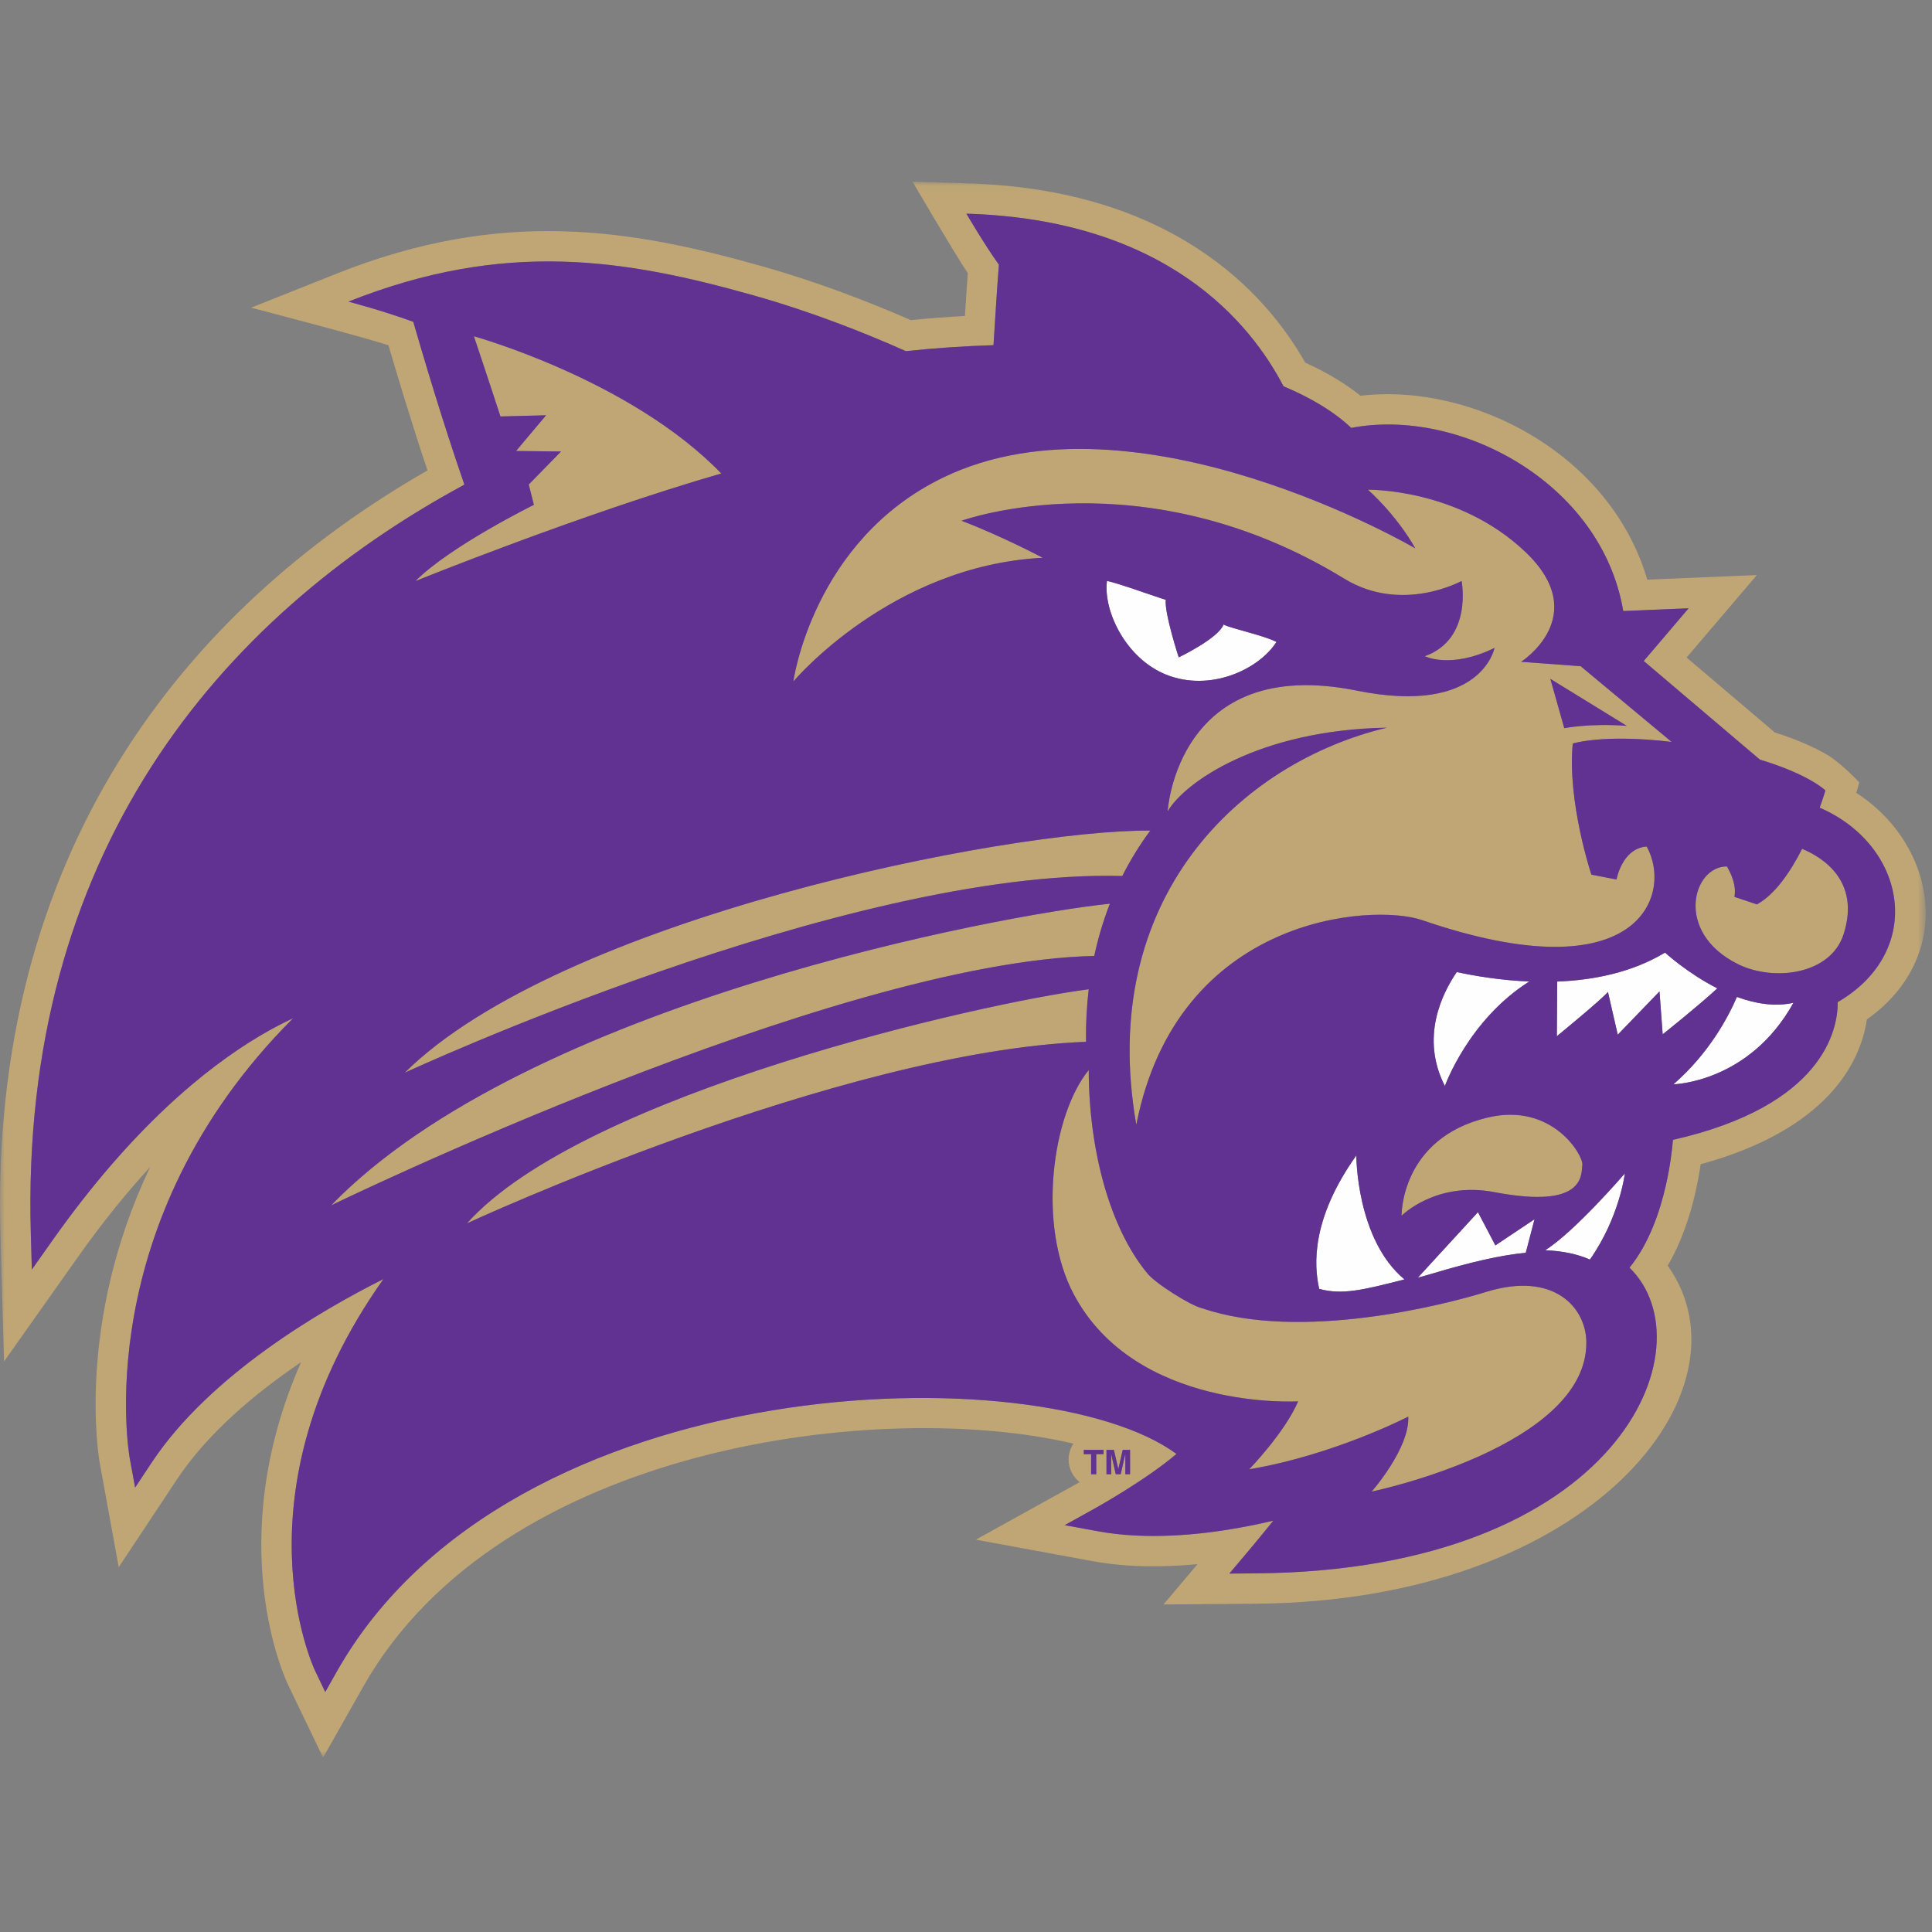 <?xml version="1.0" encoding="UTF-8"?>
<svg width="200px" height="200px" viewBox="0 0 200 200" version="1.1" xmlns="http://www.w3.org/2000/svg" xmlns:xlink="http://www.w3.org/1999/xlink">
    <rect x="0" y="0" width="200" height="200" fill="#808080" stroke="none"/>
    <!-- Generator: Sketch 54.1 (76490) - https://sketchapp.com -->
    <title>western-caro</title>
    <desc>Created with Sketch.</desc>
    <defs>
        <polygon id="path-1" points="0.001 0.053 199.343 0.053 199.343 163.186 0.001 163.186"></polygon>
    </defs>
    <g id="western-caro" stroke="none" stroke-width="1" fill="none" fill-rule="evenodd">
        <g id="western-caro_BGL" transform="translate(0, 0)">
            <g id="Group-42" transform="translate(0, 18)">
                <path d="M114.594,42.141 C114.186,45.196 116.518,50.165 120.741,51.847 C125.253,53.645 130.287,51.335 132.138,48.46 C130.87,47.776 127.411,47.061 126.662,46.651 C126.101,48.108 122.022,50.049 122.022,50.049 C122.022,50.049 120.526,45.483 120.679,44.09 C119.659,43.795 115.684,42.335 114.594,42.141" id="Fill-1" fill="#FEFEFE"></path>
                <path d="M172.365,80.613 C168.94,82.675 164.96,83.466 161.202,83.612 L161.163,89.267 C161.163,89.267 165.805,85.474 166.453,84.684 L167.472,89.115 L171.791,84.633 L172.12,89.073 C172.12,89.073 175.681,86.245 177.779,84.315 C174.661,82.734 172.365,80.613 172.365,80.613" id="Fill-3" fill="#FEFEFE"></path>
                <path d="M158.314,83.605 C155.393,83.484 152.75,83.048 150.807,82.628 C149.294,84.832 147.004,89.415 149.573,94.42 C149.573,94.42 152.012,87.58 158.314,83.605" id="Fill-5" fill="#FEFEFE"></path>
                <path d="M179.806,85.203 C178.916,87.273 176.93,91.029 173.24,94.248 C173.24,94.248 181.06,94.091 185.657,85.81 C183.716,86.244 181.683,85.892 179.806,85.203" id="Fill-7" fill="#FEFEFE"></path>
                <path d="M146.779,114.261 C147.255,114.138 147.743,114 148.241,113.851 C152.247,112.646 155.413,111.92 157.948,111.687 L158.85,108.218 L154.802,110.922 L152.999,107.483 L146.779,114.261 Z" id="Fill-9" fill="#FEFEFE"></path>
                <path d="M159.959,111.423 C161.779,111.502 163.297,111.823 164.587,112.391 C167.663,108.01 168.201,103.478 168.201,103.478 C168.201,103.478 163.004,109.524 159.959,111.423" id="Fill-11" fill="#FEFEFE"></path>
                <path d="M140.406,101.614 C135.735,108.175 136.003,112.972 136.566,115.423 C138.893,116.065 140.986,115.575 145.389,114.444 C140.383,110.28 140.406,101.614 140.406,101.614" id="Fill-13" fill="#FEFEFE"></path>
                <g id="Group-17" transform="translate(0, 0.76)">
                    <mask id="mask-2" fill="white">
                        <use xlink:href="#path-1"></use>
                    </mask>
                    <g id="Clip-16"></g>
                    <path d="M192.161,63.316 C192.341,62.697 192.473,62.238 192.473,62.238 C192.473,62.238 190.597,60.207 189.059,59.324 C187.879,58.646 186.161,57.838 183.732,57.067 L174.594,49.307 L181.87,40.771 L170.524,41.246 C166.701,28.189 152.403,20.843 140.842,22.21 C139.203,20.893 137.262,19.754 135.113,18.777 C130.966,11.44 121.248,0.841 100.135,0.219 L94.47,0.053 C94.47,0.053 98.775,7.425 100.186,9.515 C100.073,11.071 99.975,12.54 99.89,13.949 C98.048,14.051 96.177,14.194 94.285,14.38 C90.056,12.526 84.707,10.446 78.887,8.801 C65.259,4.954 51.994,2.749 34.904,9.546 L26,13.091 C26,13.091 37.659,16.127 40.214,16.985 C41.161,20.207 42.589,24.97 44.254,29.939 C18.932,44.44 -1.07,69.697 0.045,108.994 L0.417,122.181 L8.039,111.405 C10.625,107.751 13.141,104.658 15.541,102.05 C7.777,118.366 10.262,132.347 10.332,132.729 L12.29,143.474 L18.33,134.37 C21.476,129.626 26.363,125.51 31.166,122.252 C22.961,140.897 29.51,154.99 29.792,155.584 L33.445,163.186 L37.597,155.846 C51.806,130.706 91.386,126.016 111.124,130.684 C110.808,131.159 110.62,131.722 110.62,132.33 C110.62,133.27 111.065,134.111 111.766,134.674 L111.755,134.679 L101.023,140.624 L113.09,142.847 C116.749,143.522 120.566,143.483 123.969,143.159 L120.442,147.335 L130.014,147.256 C164.71,146.969 181.82,125.127 172.637,112.258 C174.152,109.675 175.014,106.856 175.518,104.633 C175.752,103.595 175.924,102.619 176.051,101.761 C189.104,98.193 192.592,91.291 193.256,86.776 C202.518,80.209 200.451,68.673 192.161,63.316 L192.161,63.316 Z M190.239,84.98 C190.259,87.808 188.786,95.7 173.186,99.24 C173.096,100.255 172.896,101.98 172.451,103.938 C171.837,106.636 170.73,109.954 168.687,112.472 C177.023,120.589 167.676,143.804 129.992,144.116 L127.259,144.138 L129.02,142.051 C129.034,142.037 130.465,140.34 131.811,138.66 C130.783,138.905 129.575,139.164 128.248,139.403 C124.104,140.14 118.651,140.678 113.662,139.758 L110.217,139.125 L113.279,137.428 C113.315,137.406 118.611,134.465 121.789,131.753 C107.921,121.495 52.831,122.502 34.854,154.301 L33.67,156.397 L32.628,154.225 C32.532,154.022 23.918,135.897 39.69,113.651 C33.245,116.878 21.721,123.574 15.707,132.637 L13.986,135.233 L13.425,132.167 C13.4,132.02 9.048,107.953 30.341,86.652 C29.304,87.133 28.138,87.738 26.862,88.495 C21.33,91.784 13.685,97.982 5.47,109.593 L3.296,112.669 L3.189,108.904 C2.082,69.813 22.504,45.225 48.076,31.41 C45.766,24.751 43.8,18.071 42.783,14.554 C39.62,13.392 36.068,12.467 36.068,12.467 C52.237,6.035 64.701,8.061 78.028,11.825 C84.051,13.524 89.544,15.705 93.772,17.59 C96.865,17.264 99.899,17.061 102.845,16.971 C103.017,14.408 103.163,11.693 103.403,8.643 C101.901,6.55 100.042,3.359 100.042,3.359 C120.8,3.97 129.485,14.715 132.865,21.228 C135.758,22.438 138.135,23.881 139.882,25.536 C151.003,23.4 165.769,31.143 168.039,44.493 L174.808,44.209 L170.158,49.665 L182.186,59.878 C187.301,61.414 188.966,63.066 188.966,63.066 C188.966,63.066 188.761,63.775 188.372,64.852 C197.349,68.735 199.377,79.649 190.239,84.98 L190.239,84.98 Z M112.192,131.778 L112.192,131.331 L114.239,131.331 L114.239,131.778 L113.482,131.778 L113.482,133.855 L112.952,133.855 L112.952,131.778 L112.192,131.778 Z M116.017,133.855 L115.504,133.855 L115.028,131.736 C115.028,131.784 115.028,131.852 115.031,131.942 C115.031,132.029 115.034,132.099 115.034,132.147 L115.034,133.855 L114.538,133.855 L114.538,131.331 L115.31,131.331 L115.769,133.315 L116.225,131.331 L116.986,131.331 L116.986,133.855 L116.493,133.855 L116.493,132.147 C116.493,132.099 116.493,132.029 116.496,131.942 L116.496,131.736 L116.017,133.855 Z" id="Fill-15" fill="#C0A674" mask="url(#mask-2)"></path>
                </g>
                <path d="M107.945,39.741 C107.945,39.741 103.661,37.473 99.537,35.911 C99.537,35.911 118.266,29.108 139.162,41.907 C145.128,45.562 151.303,42.143 151.303,42.143 C151.303,42.143 152.486,48.153 147.497,49.928 C147.497,49.928 150.139,51.301 154.711,49.073 C154.711,49.073 153.379,56.11 140.469,53.496 C121.835,49.723 120.872,65.997 120.872,65.997 C122.638,62.978 130.32,57.564 143.568,57.328 C128.413,60.946 113.52,74.983 117.63,98.437 C121.894,76.733 142.1,75.498 147.196,77.245 C169.849,85.022 173.187,74.488 170.463,69.635 C167.914,69.809 167.342,73.047 167.342,73.047 L164.739,72.541 C164.739,72.541 162.227,64.998 162.81,58.974 C162.81,58.974 165.937,57.961 173.041,58.802 L163.632,50.967 L157.463,50.511 C157.463,50.511 164.875,45.784 157.925,39.155 C150.979,32.524 141.604,32.695 141.604,32.695 C141.604,32.695 144.458,35.16 146.511,38.77 C146.511,38.77 117.615,21.821 97.68,31.412 C84.111,37.943 82.125,52.548 82.125,52.548 C82.125,52.548 92.193,40.554 107.945,39.741 L107.945,39.741 Z M168.399,57.14 C164.607,56.85 161.931,57.382 161.931,57.382 L160.492,52.275 L168.399,57.14 Z" id="Fill-18" fill="#C0A674"></path>
                <path d="M163.807,102.58 C163.923,101.629 160.709,96.083 153.99,97.69 C144.954,99.851 145.086,107.855 145.086,107.855 C145.086,107.855 148.63,104.251 154.709,105.413 C164.095,107.202 163.681,103.632 163.807,102.58" id="Fill-20" fill="#C0A674"></path>
                <path d="M186.554,69.872 C185.363,72.213 183.78,74.579 181.878,75.623 L179.549,74.844 C179.771,73.656 179.208,72.43 178.766,71.695 C175.233,71.673 173.292,78.501 179.884,81.793 C183.563,83.63 189.501,82.935 190.847,78.709 C192.622,73.156 188.619,70.727 186.554,69.872" id="Fill-22" fill="#C0A674"></path>
                <path d="M153.824,115.745 C149.528,117.079 134.61,120.891 124.481,117.442 C123.317,117.202 119.455,114.769 118.731,113.761 C114.931,109.15 112.723,101.185 112.703,92.772 C108.923,97.395 107.34,108.795 111.151,115.978 C117.574,128.091 134.385,127.067 134.385,127.067 C133.013,130.285 129.317,134.103 129.317,134.103 C138.1,132.623 145.782,128.651 145.782,128.651 C145.934,131.94 141.993,136.411 141.993,136.411 C141.993,136.411 164.376,131.765 164.216,120.894 C164.165,117.396 160.9,113.548 153.824,115.745" id="Fill-24" fill="#C0A674"></path>
                <path d="M114.897,75.549 C103.733,76.702 54.654,85.779 34.277,106.779 C34.277,106.779 86.156,81.558 113.277,80.959 C113.657,79.192 114.181,77.375 114.897,75.549" id="Fill-26" fill="#C0A674"></path>
                <path d="M116.179,72.686 C116.976,71.102 117.936,69.526 119.077,67.981 C104.179,67.894 58.004,77.092 41.9,93.047 C41.9,93.047 87.505,71.901 116.179,72.686" id="Fill-28" fill="#C0A674"></path>
                <path d="M112.424,89.46 C112.412,87.887 112.491,86.188 112.703,84.407 C101.7,85.811 60.412,95.171 48.339,108.64 C48.339,108.64 86.728,90.85 112.429,89.845 L112.424,89.46 Z" id="Fill-30" fill="#C0A674"></path>
                <path d="M49.057,16.811 C50.246,20.331 51.806,25.114 51.806,25.114 L56.53,24.99 L53.423,28.687 L58.08,28.741 L54.736,32.157 L55.266,34.261 C55.266,34.261 46.626,38.521 43.004,42.156 C43.004,42.156 60.125,35.218 74.668,31.017 C65.291,21.308 49.057,16.811 49.057,16.811" id="Fill-32" fill="#C0A674"></path>
                <path d="M188.373,65.611 C188.761,64.536 188.967,63.827 188.967,63.827 C188.967,63.827 187.302,62.175 182.187,60.636 L170.159,50.426 L174.809,44.97 L168.04,45.255 C165.77,31.904 151.001,24.159 139.883,26.297 C138.136,24.642 135.756,23.199 132.866,21.986 C129.485,15.476 120.801,4.731 100.043,4.12 C100.043,4.12 101.902,7.311 103.406,9.401 C103.164,12.451 103.018,15.166 102.846,17.732 C99.899,17.82 96.866,18.025 93.773,18.349 C89.545,16.463 84.052,14.283 78.029,12.584 C64.702,8.822 52.237,6.793 36.068,13.225 C36.068,13.225 39.618,14.151 42.781,15.315 C43.804,18.83 45.767,25.509 48.074,32.169 C22.505,45.986 2.083,70.574 3.19,109.665 L3.297,113.427 L5.468,110.352 C13.683,98.74 21.33,92.545 26.863,89.253 C28.139,88.496 29.302,87.891 30.339,87.41 C9.049,108.712 13.401,132.779 13.426,132.928 L13.987,135.995 L15.708,133.395 C21.722,124.335 33.246,117.636 39.691,114.412 C23.919,136.656 32.533,154.781 32.632,154.986 L33.671,157.155 L34.854,155.059 C52.832,123.263 107.919,122.253 121.787,132.511 C118.609,135.227 113.314,138.167 113.28,138.186 L110.218,139.883 L113.663,140.516 C118.652,141.436 124.105,140.902 128.246,140.162 C129.575,139.925 130.784,139.664 131.812,139.422 C130.463,141.101 129.035,142.795 129.021,142.812 L127.26,144.897 L129.99,144.874 C167.674,144.562 177.023,121.347 168.688,113.23 C170.728,110.712 171.837,107.398 172.452,104.699 C172.897,102.738 173.097,101.017 173.184,99.998 C188.784,96.461 190.26,88.567 190.24,85.742 C199.375,80.407 197.35,69.493 188.373,65.611 L188.373,65.611 Z M97.683,31.412 C117.615,21.82 146.514,38.767 146.514,38.767 C144.457,35.157 141.604,32.695 141.604,32.695 C141.604,32.695 150.981,32.523 157.925,39.152 C164.874,45.784 157.463,50.51 157.463,50.51 L163.632,50.966 L173.046,58.802 C165.936,57.958 162.812,58.973 162.812,58.973 C162.226,64.997 164.739,72.54 164.739,72.54 L167.342,73.047 C167.342,73.047 167.914,69.809 170.466,69.634 C173.187,74.485 169.849,85.021 147.195,77.245 C142.099,75.498 121.894,76.733 117.629,98.436 C113.519,74.983 128.412,60.943 143.57,57.328 C130.322,57.564 122.637,62.977 120.871,65.996 C120.871,65.996 121.835,49.72 140.468,53.495 C153.378,56.109 154.711,49.073 154.711,49.073 C150.142,51.301 147.497,49.928 147.497,49.928 C152.485,48.153 151.302,42.143 151.302,42.143 C151.302,42.143 145.128,45.558 139.161,41.906 C118.266,29.108 99.536,35.908 99.536,35.908 C103.66,37.472 107.945,39.74 107.945,39.74 C92.192,40.55 82.128,52.547 82.128,52.547 C82.128,52.547 84.111,37.942 97.683,31.412 L97.683,31.412 Z M154.711,105.411 C148.632,104.252 145.091,107.856 145.091,107.856 C145.091,107.856 144.953,99.849 153.992,97.691 C160.711,96.084 163.919,101.63 163.806,102.578 C163.677,103.63 164.094,107.204 154.711,105.411 L154.711,105.411 Z M158.854,108.216 L157.945,111.688 C155.415,111.922 152.252,112.648 148.237,113.852 C147.742,114.001 147.254,114.136 146.778,114.26 L152.995,107.485 L154.801,110.923 L158.854,108.216 Z M145.387,114.446 C140.987,115.577 138.894,116.063 136.564,115.425 C136.001,112.974 135.733,108.174 140.406,101.613 C140.406,101.613 140.387,110.279 145.387,114.446 L145.387,114.446 Z M150.804,82.627 C152.75,83.046 155.392,83.485 158.311,83.603 C152.012,87.582 149.575,94.422 149.575,94.422 C147.006,89.413 149.294,84.83 150.804,82.627 L150.804,82.627 Z M122.021,50.049 C122.021,50.049 126.099,48.108 126.663,46.65 C127.409,47.061 130.874,47.776 132.136,48.456 C130.291,51.335 125.254,53.645 120.739,51.847 C116.516,50.164 114.187,45.193 114.595,42.14 C115.683,42.334 119.657,43.794 120.68,44.09 C120.528,45.482 122.021,50.049 122.021,50.049 L122.021,50.049 Z M55.266,34.262 L54.736,32.155 L58.08,28.739 L53.423,28.686 L56.53,24.989 L51.806,25.112 C51.806,25.112 50.246,20.329 49.057,16.809 C49.057,16.809 65.291,21.308 74.668,31.015 C60.125,35.216 43.004,42.154 43.004,42.154 C46.626,38.519 55.266,34.262 55.266,34.262 L55.266,34.262 Z M119.077,67.98 C117.936,69.524 116.978,71.1 116.175,72.684 C87.505,71.902 41.897,93.049 41.897,93.049 C58.006,77.09 104.178,67.892 119.077,67.98 L119.077,67.98 Z M34.277,106.779 C54.654,85.778 103.733,76.702 114.897,75.548 C114.181,77.374 113.657,79.192 113.277,80.959 C86.156,81.558 34.277,106.779 34.277,106.779 L34.277,106.779 Z M48.339,108.641 C60.409,95.17 101.697,85.812 112.705,84.408 C112.494,86.186 112.412,87.886 112.423,89.458 L112.426,89.847 C86.725,90.848 48.339,108.641 48.339,108.641 L48.339,108.641 Z M141.992,136.411 C141.992,136.411 145.936,131.94 145.784,128.648 C145.784,128.648 138.097,132.624 129.316,134.101 C129.316,134.101 133.015,130.286 134.381,127.067 C134.381,127.067 117.573,128.089 111.153,115.979 C107.339,108.793 108.925,97.393 112.705,92.773 C112.725,101.185 114.933,109.151 118.73,113.762 C119.454,114.769 123.316,117.203 124.48,117.439 C134.609,120.891 149.53,117.079 153.823,115.745 C160.899,113.548 164.164,117.397 164.218,120.894 C164.375,131.766 141.992,136.411 141.992,136.411 L141.992,136.411 Z M164.587,112.389 C163.299,111.821 161.778,111.5 159.956,111.421 C163.001,109.522 168.204,103.476 168.204,103.476 C168.204,103.476 167.663,108.011 164.587,112.389 L164.587,112.389 Z M172.119,89.073 L171.79,84.63 L167.468,89.112 L166.454,84.684 C165.801,85.472 161.167,89.267 161.167,89.267 L161.201,83.612 C164.961,83.463 168.942,82.672 172.364,80.613 C172.364,80.613 174.666,82.734 177.778,84.315 C175.677,86.245 172.119,89.073 172.119,89.073 L172.119,89.073 Z M173.237,94.247 C176.93,91.028 178.916,87.272 179.804,85.201 C181.683,85.891 183.719,86.243 185.657,85.809 C181.063,94.092 173.237,94.247 173.237,94.247 L173.237,94.247 Z M190.852,78.708 C189.497,82.934 183.561,83.632 179.883,81.794 C173.291,78.5 175.237,71.674 178.77,71.694 C179.206,72.431 179.767,73.657 179.547,74.842 L181.874,75.624 C183.775,74.58 185.367,72.214 186.553,69.87 C188.623,70.729 192.626,73.157 190.852,78.708 L190.852,78.708 Z" id="Fill-34" fill="#623292"></path>
                <path d="M168.401,57.14 L160.491,52.275 L161.934,57.379 C161.934,57.379 164.604,56.847 168.401,57.14" id="Fill-36" fill="#623292"></path>
                <polygon id="Fill-38" fill="#623292" points="112.192 132.091 112.192 132.538 112.953 132.538 112.953 134.614 113.483 134.614 113.483 132.538 114.24 132.538 114.24 132.091"></polygon>
                <path d="M116.492,132.908 L116.492,134.616 L116.985,134.616 L116.985,132.092 L116.225,132.092 L115.768,134.076 L115.309,132.092 L114.543,132.092 L114.543,134.616 L115.03,134.616 L115.03,132.908 L115.03,132.703 C115.027,132.612 115.027,132.545 115.027,132.497 L115.503,134.616 L116.016,134.616 L116.495,132.497 L116.495,132.703 C116.492,132.79 116.492,132.86 116.492,132.908" id="Fill-40" fill="#623292"></path>
            </g>
        </g>
    </g>
</svg>
